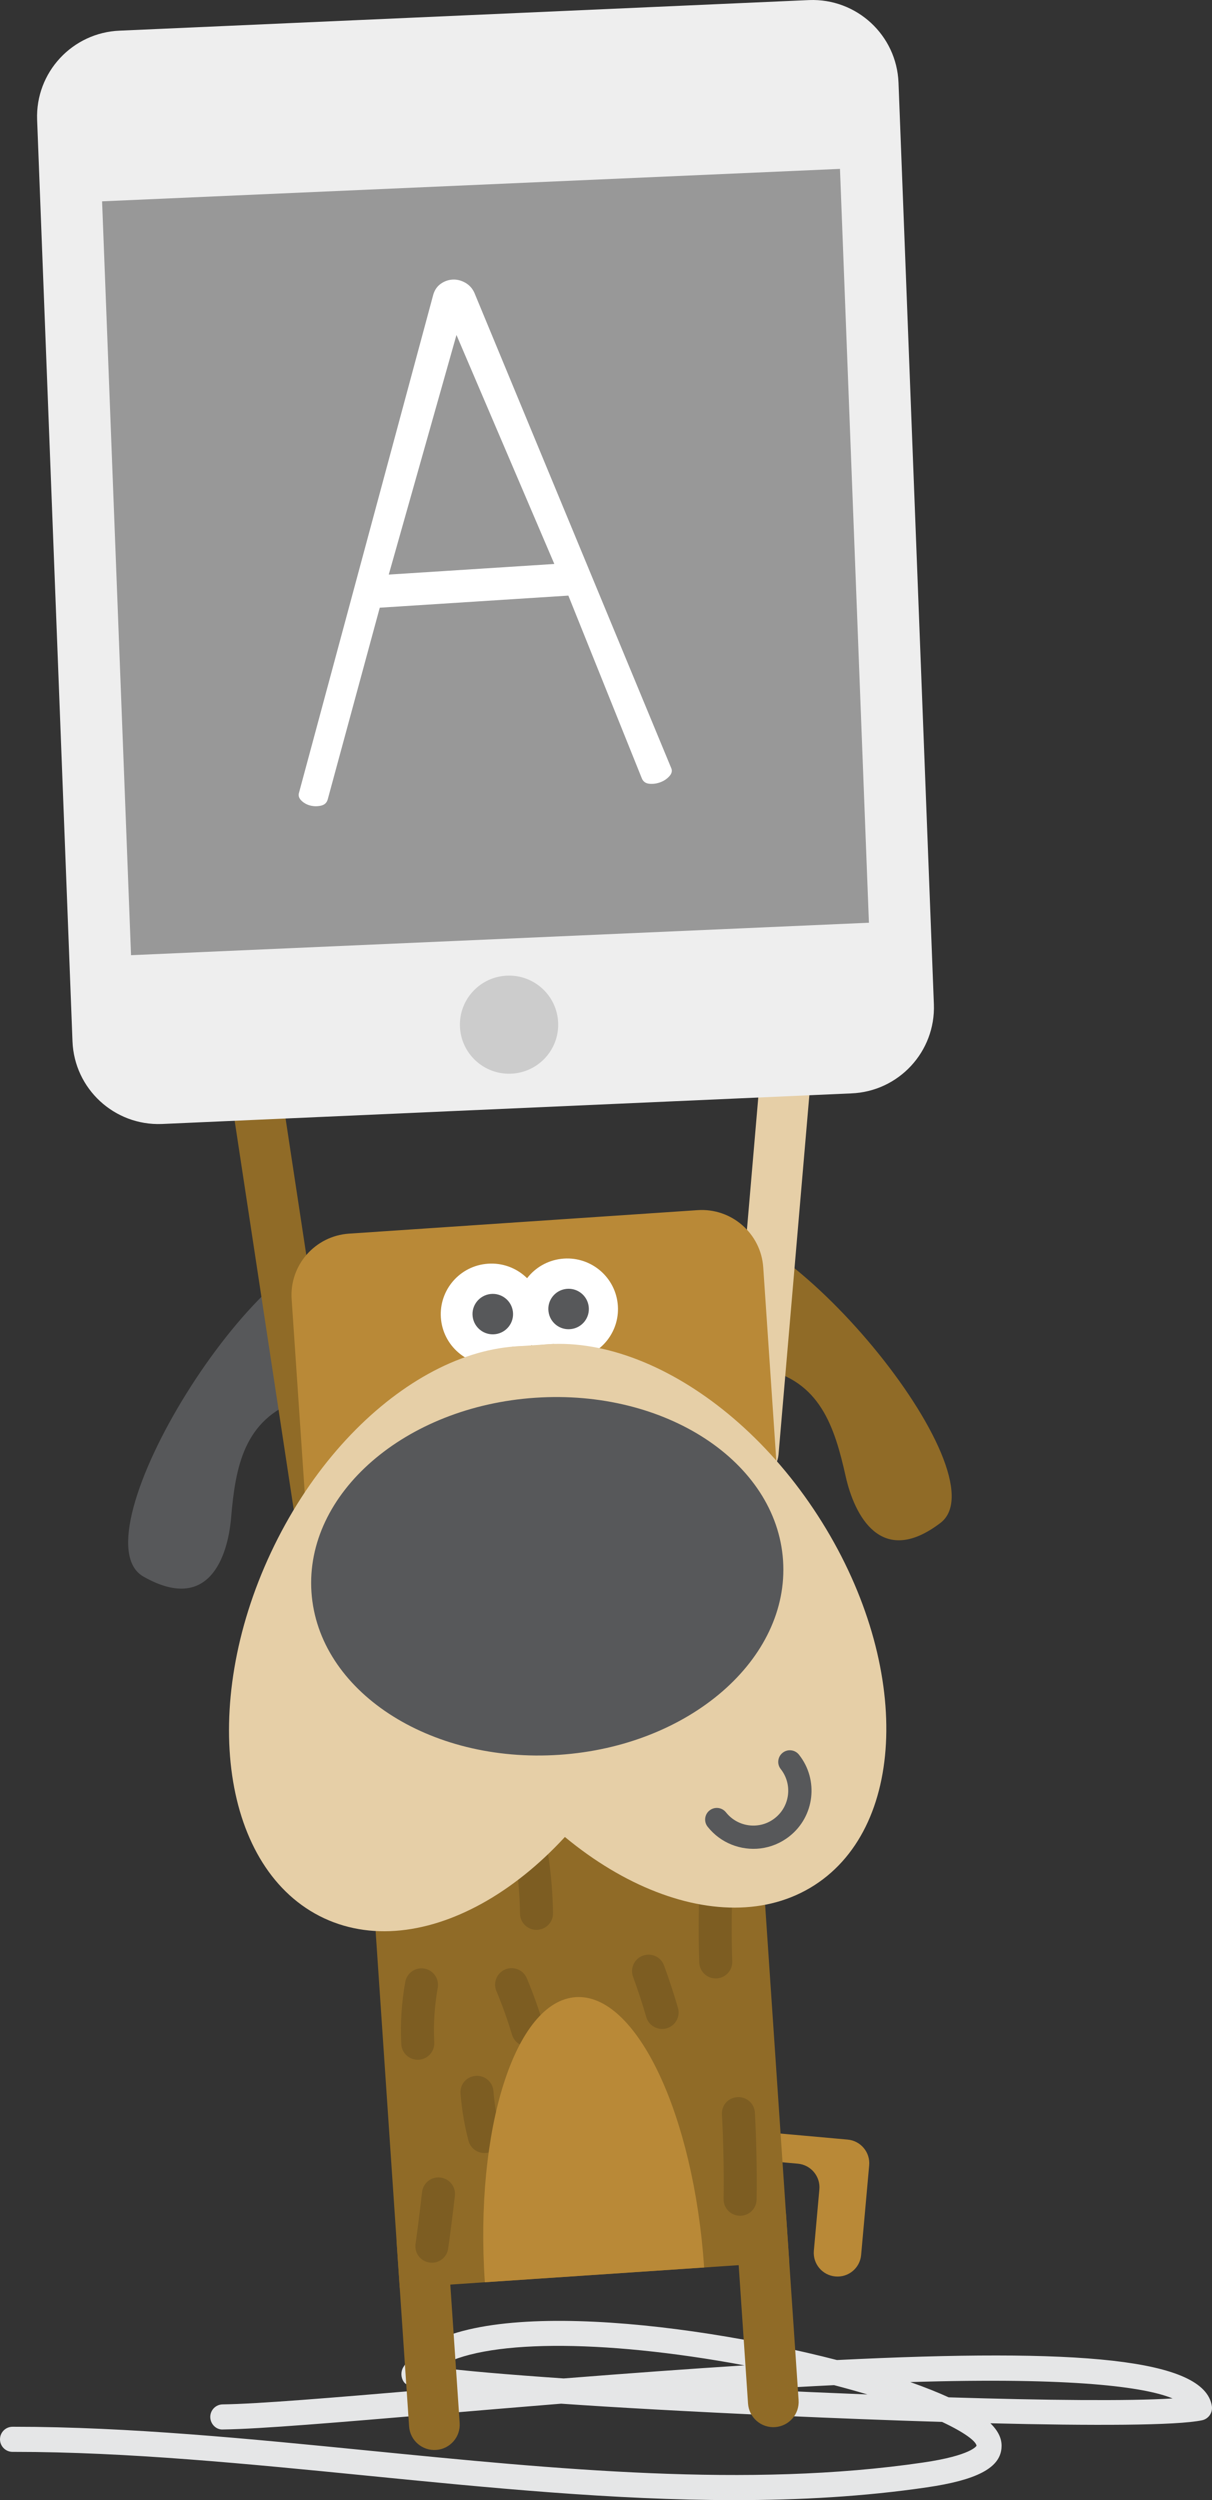 <?xml version="1.0" standalone="no"?>
<!-- Generator: Adobe Fireworks 10, Export SVG Extension by Aaron Beall (http://fireworks.abeall.com) . Version: 0.6.1  -->
<!DOCTYPE svg PUBLIC "-//W3C//DTD SVG 1.1//EN" "http://www.w3.org/Graphics/SVG/1.1/DTD/svg11.dtd">
<svg id="Untitled-Page%201" viewBox="0 0 160 330" style="background-color:#ffffff00" version="1.1"
	xmlns="http://www.w3.org/2000/svg" xmlns:xlink="http://www.w3.org/1999/xlink" xml:space="preserve"
	x="0px" y="0px" width="160px" height="330px"
>
	<rect x="0" y="0" width="160" height="330" fill="#333333" stroke="none"/>
	<g>
		<path d="M 97.008 330 C 80.984 330 64.494 328.364 48.357 326.763 C 32.833 325.224 16.783 323.631 1.887 323.631 C 1.811 323.631 1.735 323.631 1.659 323.632 L 1.658 323.632 C 0.743 323.632 0.001 322.891 0 321.976 C 0 321.061 0.74 320.318 1.656 320.317 C 1.732 320.317 1.811 320.317 1.887 320.317 C 16.947 320.317 33.08 321.918 48.684 323.466 C 73.301 325.907 98.758 328.435 121.852 325.039 C 128.261 324.107 128.913 322.829 128.92 322.817 C 128.81 322.204 127.333 321.068 124.37 319.68 C 117.448 319.467 110.18 319.184 103.227 318.87 C 90.537 318.295 81.101 317.76 74.077 317.27 C 68.393 317.731 62.877 318.197 57.694 318.636 C 44.668 319.74 34.38 320.611 29.437 320.676 C 28.541 320.74 27.77 319.957 27.759 319.042 C 27.747 318.127 28.478 317.376 29.393 317.364 C 34.057 317.301 43.776 316.49 56.124 315.445 C 53.721 314.984 53.468 314.623 53.296 314.379 C 52.914 313.836 52.888 313.026 53.236 312.463 C 59.223 302.785 90.024 306.232 110.486 311.511 C 142.483 309.924 158.999 311.307 159.98 317.583 C 160.115 318.452 159.549 319.276 158.688 319.461 C 155.364 320.168 144.198 320.187 130.748 319.856 C 132.09 321.176 132.288 322.278 132.209 323.157 C 131.979 325.766 128.932 327.357 122.331 328.319 C 114.114 329.526 105.627 329.999 97.008 330 ZM 125.235 316.433 C 137.984 316.826 149.063 316.943 154.8 316.579 C 151.669 315.286 143.446 313.796 121.907 314.37 C 121.331 314.385 120.754 314.401 120.171 314.418 C 122.165 315.122 123.836 315.793 125.235 316.433 ZM 99.734 315.401 C 104.629 315.641 109.613 315.862 114.508 316.054 C 113.144 315.645 111.677 315.233 110.106 314.824 C 106.7 314.989 103.233 315.184 99.734 315.401 ZM 57.844 312.484 C 61.012 312.917 66.946 313.425 74.413 313.939 C 83.02 313.258 90.974 312.677 98.285 312.211 C 79.167 308.657 63.563 308.822 57.844 312.484 Z" fill="#e5e6e7"/>
		<path d="M 39.471 184.784 C 32.178 187.367 31.083 193.626 30.509 200.331 C 30.064 205.539 27.531 212.977 18.945 208.106 C 9.75 202.897 34.117 163.402 46.293 164.516 C 46.553 170.103 39.471 184.784 39.471 184.784 Z" fill="#57585a"/>
		<path d="M 100.666 180.659 C 108.247 182.244 110.17 188.297 111.639 194.865 C 112.779 199.967 116.293 206.996 124.15 201.017 C 132.556 194.622 103.094 158.752 91.176 161.49 C 91.675 167.062 100.666 180.659 100.666 180.659 Z" fill="#906b27"/>
		<path d="M 45.671 200.121 C 46.004 201.936 44.801 203.678 42.982 204.011 L 42.982 204.011 C 41.166 204.342 39.423 203.14 39.091 201.327 L 28.924 134.409 C 28.591 132.594 29.796 130.854 31.612 130.522 L 31.612 130.522 C 33.428 130.19 35.171 131.391 35.507 133.203 L 45.671 200.121 Z" fill="#906b27"/>
		<path d="M 102.773 192.009 C 102.609 193.846 100.985 195.205 99.143 195.044 L 99.143 195.044 C 97.305 194.878 95.943 193.255 96.107 191.419 L 100.805 136.67 C 100.97 134.833 102.594 133.477 104.433 133.639 L 104.433 133.639 C 106.273 133.805 107.631 135.424 107.47 137.262 L 102.773 192.009 Z" fill="#e6cfa7"/>
		<path d="M 105.426 316.804 C 105.551 318.647 104.159 320.238 102.316 320.363 L 102.316 320.363 C 100.471 320.489 98.876 319.094 98.75 317.254 L 97.099 292.816 C 96.976 290.976 98.369 289.382 100.212 289.257 L 100.212 289.257 C 102.057 289.134 103.65 290.526 103.773 292.366 L 105.426 316.804 Z" fill="#906b27"/>
		<path d="M 111.901 282.412 L 101.911 281.514 C 100.197 281.363 98.717 282.079 98.621 283.106 C 98.534 284.138 99.861 285.105 101.58 285.256 L 105.322 285.591 C 107.045 285.747 108.323 287.271 108.167 288.987 L 107.439 297.088 C 107.288 298.808 108.558 300.326 110.284 300.478 C 112.007 300.633 113.527 299.368 113.68 297.644 L 114.743 285.803 C 114.897 284.092 113.618 282.561 111.901 282.412 Z" fill="#b98937"/>
		<path d="M 104.19 298.536 L 100.079 237.698 C 99.776 233.22 95.78 229.841 91.156 230.154 L 56.486 232.489 C 51.861 232.801 48.357 236.685 48.658 241.164 L 52.773 301.999 L 104.19 298.536 Z" fill="#906b27"/>
		<path d="M 94.752 261.126 C 94.685 261.129 94.626 261.144 94.561 261.138 C 93.362 261.185 92.35 260.242 92.313 259.041 C 92.202 255.981 92.213 252.693 92.324 249.53 C 92.368 248.331 93.391 247.396 94.577 247.435 C 95.78 247.474 96.721 248.483 96.675 249.681 C 96.569 252.745 96.565 255.932 96.668 258.895 C 96.702 260.031 95.862 260.99 94.752 261.126 Z" fill="#7d5d22"/>
		<path d="M 71.09 254.707 C 71.02 254.723 70.941 254.727 70.861 254.732 C 69.658 254.75 68.668 253.792 68.647 252.588 C 68.618 250.342 68.435 248.069 68.112 245.838 C 67.946 244.651 68.77 243.548 69.963 243.376 C 71.04 243.237 72.254 244.032 72.427 245.22 C 72.776 247.638 72.967 250.09 73.005 252.522 C 73.024 253.645 72.187 254.583 71.09 254.707 Z" fill="#7d5d22"/>
		<path d="M 104.926 228.896 C 105.227 233.376 101.835 237.249 97.354 237.552 L 51.333 240.651 C 46.853 240.955 42.968 237.571 42.667 233.094 L 38.501 171.482 C 38.197 167.004 41.593 163.134 46.073 162.832 L 92.093 159.731 C 96.572 159.428 100.455 162.81 100.758 167.29 L 104.926 228.896 Z" fill="#b98937"/>
		<path d="M 81.533 171.998 C 81.972 175.66 79.356 178.984 75.682 179.426 C 72.019 179.865 68.679 177.253 68.244 173.585 C 67.803 169.92 70.422 166.595 74.09 166.159 C 77.758 165.72 81.095 168.334 81.533 171.998 Z" fill="#ffffff"/>
		<path d="M 77.718 172.463 C 77.895 173.929 76.849 175.259 75.376 175.431 C 73.913 175.609 72.577 174.564 72.409 173.096 C 72.223 171.635 73.275 170.304 74.74 170.128 C 76.213 169.953 77.542 170.998 77.718 172.463 Z" fill="#57585a"/>
		<path d="M 71.521 172.672 C 71.966 176.335 69.351 179.657 65.676 180.099 C 62.009 180.541 58.674 177.925 58.233 174.26 C 57.796 170.597 60.414 167.268 64.08 166.834 C 67.753 166.392 71.083 169.01 71.521 172.672 Z" fill="#ffffff"/>
		<path d="M 67.713 173.138 C 67.89 174.602 66.838 175.934 65.372 176.106 C 63.908 176.282 62.571 175.236 62.396 173.77 C 62.215 172.309 63.269 170.979 64.734 170.801 C 66.201 170.626 67.535 171.67 67.713 173.138 Z" fill="#57585a"/>
		<path d="M 84.412 227.671 C 74.846 248.048 56.205 259.469 42.768 253.19 C 29.342 246.902 26.204 225.291 35.771 204.914 C 45.337 184.537 63.981 173.115 77.409 179.393 C 90.836 185.681 93.975 207.291 84.412 227.671 Z" fill="#e6cfa7"/>
		<path d="M 62.834 229.124 C 75.055 248.033 95.066 256.852 107.531 248.827 C 119.995 240.794 120.187 218.96 107.965 200.048 C 95.746 181.139 75.732 172.322 63.274 180.346 C 50.81 188.378 50.614 210.213 62.834 229.124 Z" fill="#e6cfa7"/>
		<path d="M 73.364 180.399 L 67.787 180.773 L 67.584 177.754 L 73.158 177.378 L 73.364 180.399 Z" fill="#e6cfa7"/>
		<path d="M 103.373 205.963 C 104.254 218.979 91.031 230.467 73.841 231.624 C 56.646 232.783 41.996 223.175 41.117 210.155 C 40.239 197.143 53.459 185.655 70.655 184.495 C 87.844 183.336 102.493 192.947 103.373 205.963 Z" fill="#57585a"/>
		<path d="M 60.682 319.818 C 60.807 321.659 59.414 323.253 57.571 323.378 L 57.571 323.378 C 55.727 323.502 54.131 322.109 54.006 320.271 L 52.355 295.831 C 52.231 293.99 53.625 292.399 55.467 292.274 L 55.467 292.274 C 57.31 292.151 58.906 293.541 59.03 295.381 L 60.682 319.818 Z" fill="#906b27"/>
		<path d="M 64.208 284.169 C 63.142 284.296 62.127 283.627 61.845 282.557 C 61.321 280.558 60.975 278.529 60.796 276.352 C 60.693 275.156 61.553 274.101 62.787 274.003 C 63.984 273.904 65.039 274.794 65.138 275.99 C 65.293 277.915 65.6 279.699 66.059 281.459 C 66.364 282.62 65.668 283.81 64.506 284.115 C 64.406 284.14 64.307 284.159 64.208 284.169 Z" fill="#7d5d22"/>
		<path d="M 97.969 292.453 C 97.873 292.467 97.77 292.473 97.672 292.465 C 96.466 292.453 95.508 291.462 95.524 290.263 C 95.576 286.633 95.507 282.767 95.306 279.09 C 95.242 277.889 96.122 276.866 97.366 276.809 C 98.567 276.737 99.589 277.662 99.657 278.858 C 99.859 282.629 99.94 286.599 99.882 290.328 C 99.865 291.427 99.025 292.328 97.969 292.453 Z" fill="#7d5d22"/>
		<path d="M 87.665 267.794 C 86.628 267.915 85.613 267.277 85.317 266.243 C 84.793 264.447 84.218 262.672 83.572 260.923 C 83.154 259.798 83.738 258.546 84.867 258.136 C 86.014 257.722 87.251 258.303 87.659 259.423 C 88.341 261.274 88.95 263.144 89.5 265.029 C 89.835 266.183 89.166 267.385 88.016 267.723 C 87.899 267.76 87.777 267.782 87.665 267.794 Z" fill="#7d5d22"/>
		<path d="M 57.27 298.652 C 57.092 298.671 56.898 298.674 56.706 298.642 C 55.516 298.478 54.687 297.382 54.857 296.188 C 55.161 294.012 55.456 291.656 55.717 289.334 C 55.855 288.142 56.931 287.277 58.132 287.423 C 59.327 287.559 60.187 288.635 60.052 289.829 C 59.78 292.183 59.478 294.574 59.166 296.793 C 59.029 297.796 58.227 298.539 57.27 298.652 Z" fill="#7d5d22"/>
		<path d="M 55.409 271.859 C 55.361 271.867 55.314 271.874 55.263 271.874 C 54.06 271.932 53.038 271.015 52.976 269.817 C 52.835 267.09 53.003 264.401 53.498 261.603 C 53.712 260.421 54.841 259.627 56.02 259.84 C 57.209 260.05 57.998 261.179 57.79 262.363 C 57.355 264.832 57.203 267.195 57.328 269.59 C 57.386 270.741 56.537 271.726 55.409 271.859 Z" fill="#7d5d22"/>
		<path d="M 69.935 270.104 C 68.9 270.231 67.897 269.596 67.592 268.566 C 67.001 266.606 66.349 264.766 65.526 262.79 C 65.064 261.683 65.593 260.414 66.703 259.948 C 67.816 259.494 69.088 260.017 69.552 261.125 C 70.434 263.244 71.135 265.215 71.766 267.323 C 72.114 268.475 71.452 269.687 70.3 270.027 C 70.179 270.07 70.057 270.093 69.935 270.104 Z" fill="#7d5d22"/>
		<path d="M 76.005 263.61 C 68.01 264.148 62.638 281 64.007 301.243 L 92.957 299.294 C 91.587 279.05 83.992 263.071 76.005 263.61 Z" fill="#b98937"/>
		<path d="M 100.378 243.982 C 97.813 244.286 95.139 243.29 93.421 241.122 C 92.891 240.46 93.005 239.487 93.671 238.967 C 94.342 238.438 95.302 238.553 95.832 239.213 C 97.414 241.211 100.319 241.554 102.308 239.972 C 104.301 238.4 104.642 235.498 103.067 233.504 C 102.541 232.843 102.656 231.876 103.322 231.355 C 103.986 230.826 104.953 230.944 105.479 231.612 C 108.106 234.926 107.542 239.758 104.216 242.378 C 103.064 243.29 101.737 243.815 100.378 243.982 Z" fill="#57585a"/>
		<path d="M 123.284 132.547 C 123.527 138.809 118.634 144.083 112.362 144.321 L 21.366 148.36 C 15.092 148.601 9.811 143.718 9.57 137.455 L 4.901 15.822 C 4.66 9.557 9.554 4.286 15.825 4.046 L 106.818 0.009 C 113.094 -0.233 118.375 4.649 118.615 10.914 L 123.284 132.547 Z" fill="#eeeeee"/>
		<path d="M 114.709 121.794 L 17.298 126.079 L 13.477 26.574 L 110.888 22.291 L 114.709 121.794 Z" fill="#989898"/>
		<path d="M 73.684 135.003 C 73.821 138.574 71.033 141.584 67.453 141.72 C 63.872 141.858 60.857 139.072 60.719 135.497 C 60.582 131.923 63.374 128.917 66.955 128.779 C 70.536 128.642 73.546 131.429 73.684 135.003 Z" fill="#cccccc"/>
		<path d="M 57.203 38.873 C 57.39 38.259 57.717 37.787 58.189 37.455 C 58.655 37.126 59.173 36.94 59.735 36.904 C 60.298 36.87 60.855 37.003 61.402 37.305 C 61.947 37.611 62.355 38.054 62.622 38.641 L 88.597 101.351 C 88.771 101.716 88.697 102.08 88.383 102.435 C 88.066 102.793 87.67 103.067 87.193 103.245 C 86.71 103.428 86.227 103.497 85.735 103.452 C 85.239 103.41 84.905 103.167 84.725 102.727 L 75.031 78.616 L 50.133 80.212 L 43.269 105.495 C 43.148 105.953 42.85 106.24 42.365 106.344 C 41.881 106.45 41.41 106.443 40.947 106.323 C 40.489 106.203 40.096 105.983 39.776 105.663 C 39.455 105.345 39.355 104.994 39.481 104.608 L 57.203 38.873 ZM 51.321 75.841 L 73.179 74.441 L 60.26 44.212 L 51.321 75.841 Z" fill="#ffffff"/>
	</g>
</svg>